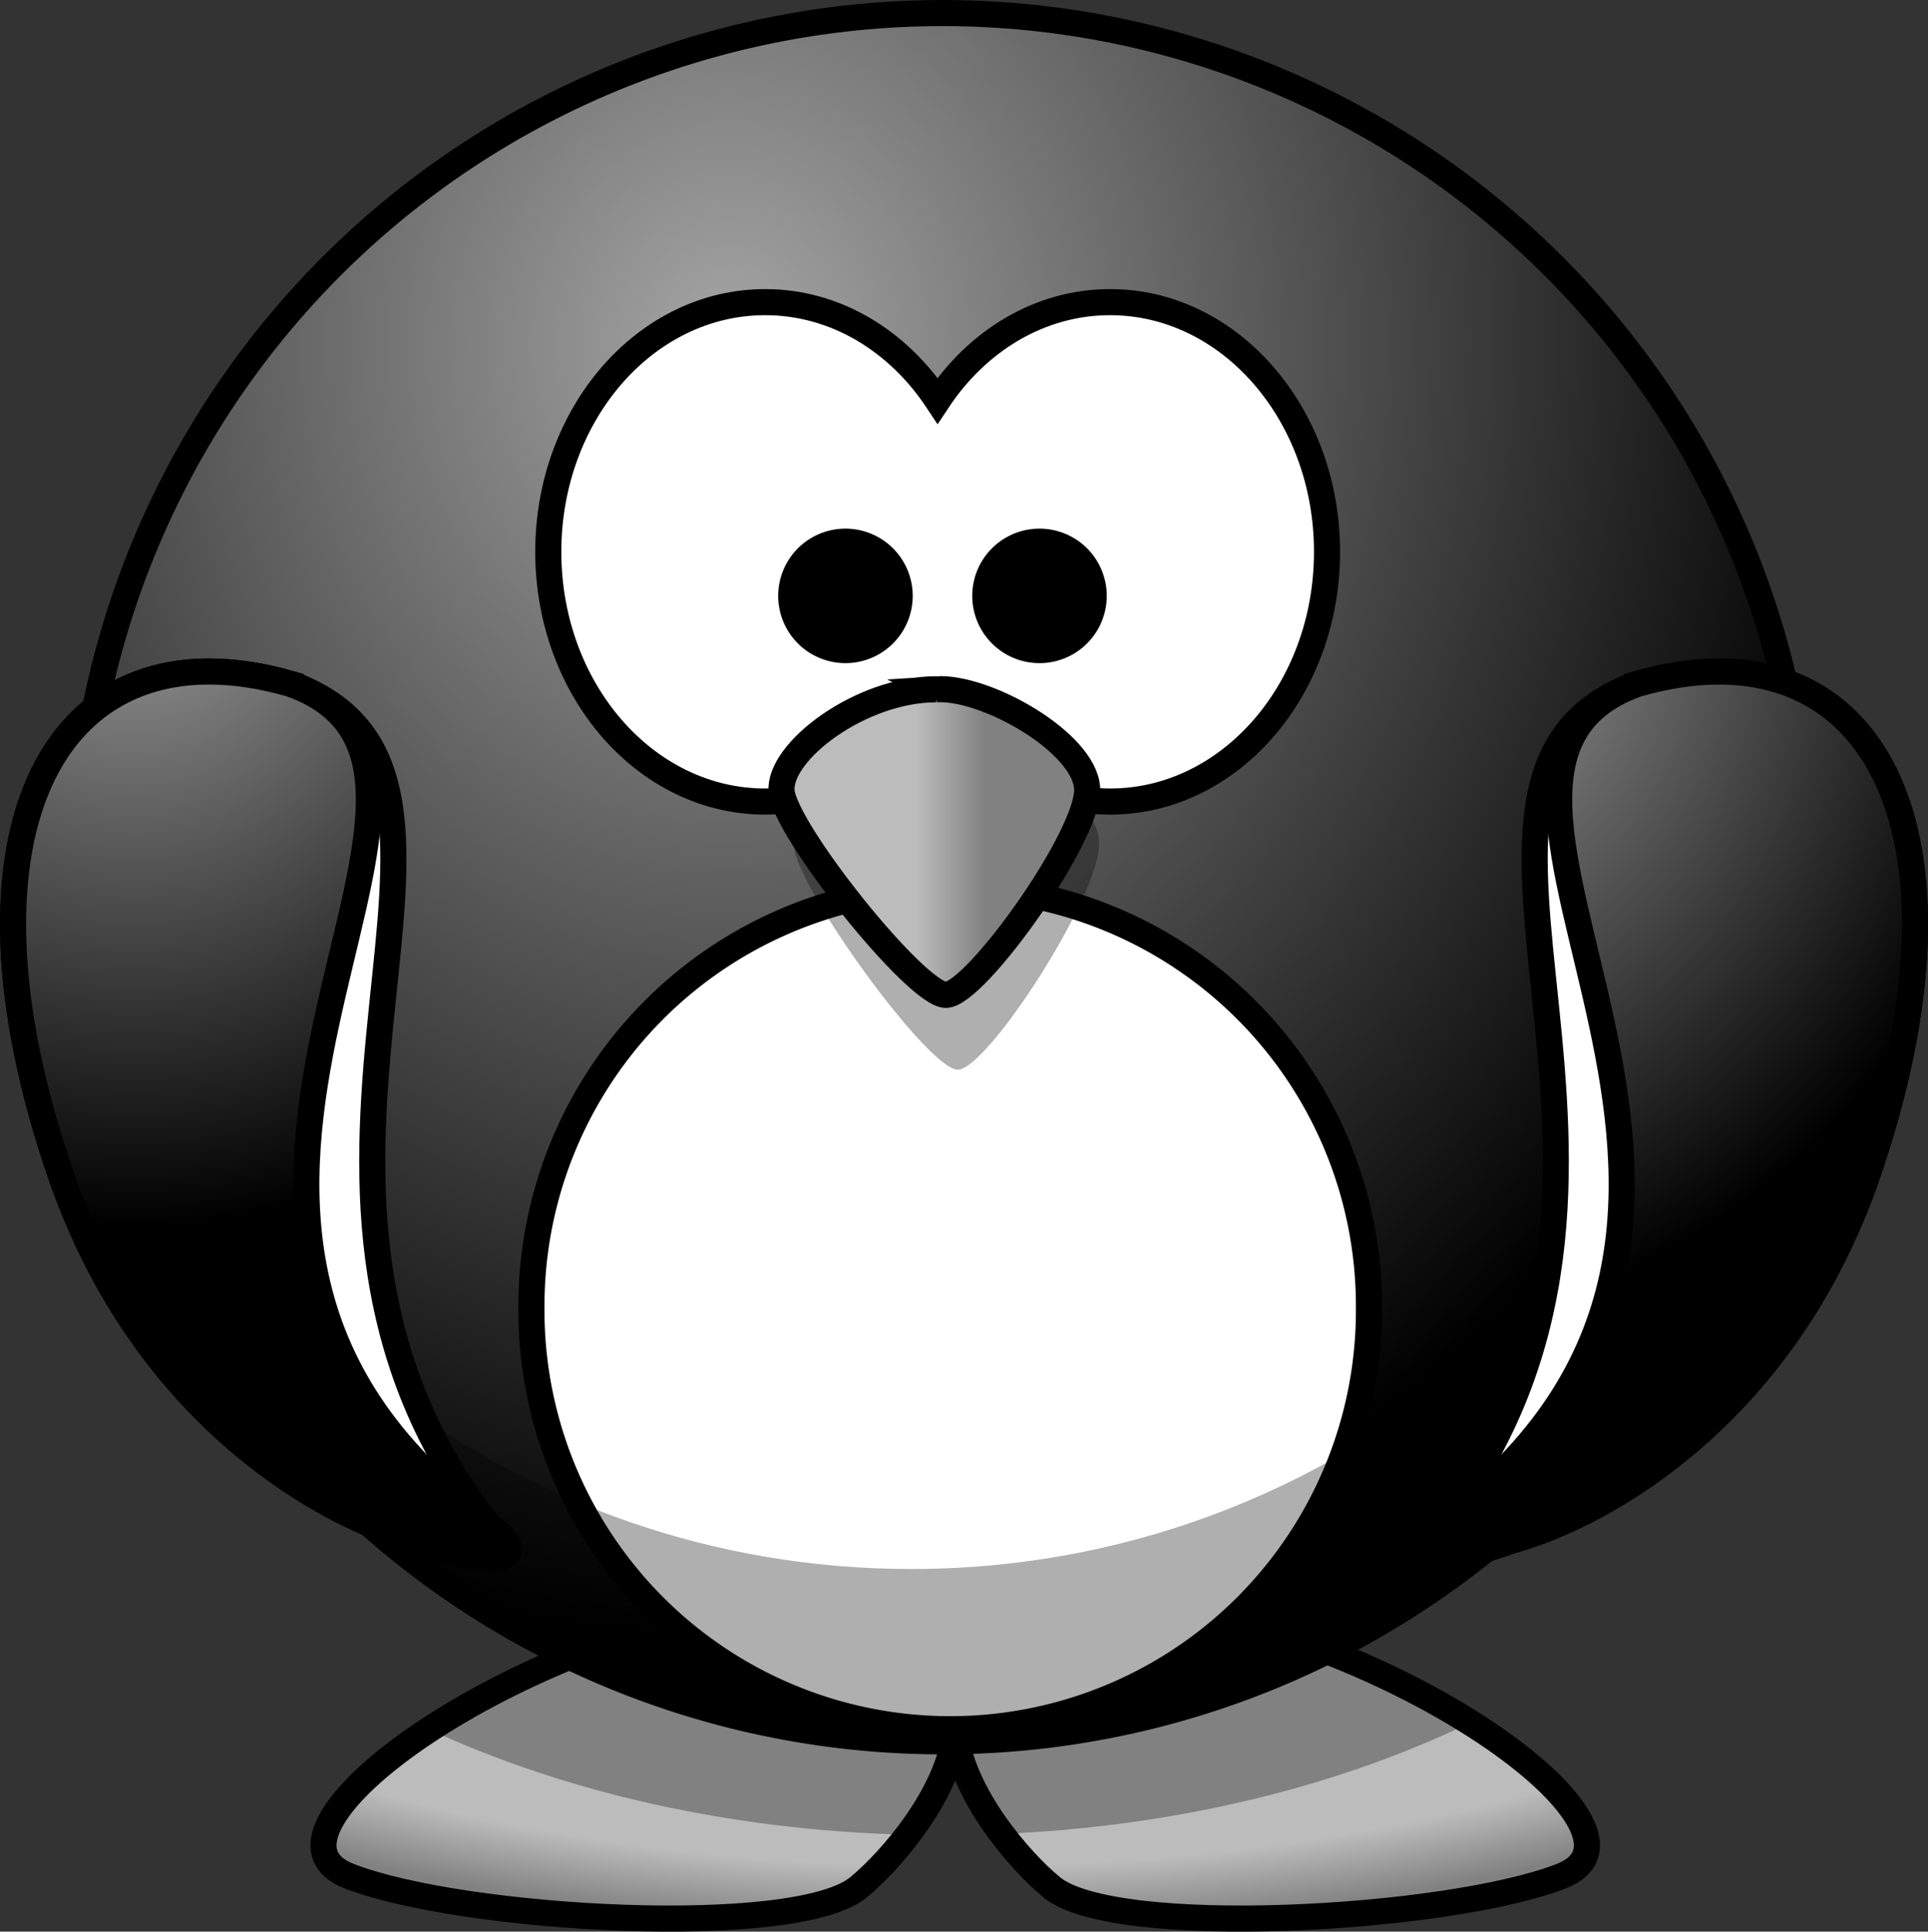 <?xml version="1.0" encoding="UTF-8" standalone="no"?>
<svg
   xmlns:dc="http://purl.org/dc/elements/1.1/"
   xmlns:cc="http://creativecommons.org/ns#"
   xmlns:rdf="http://www.w3.org/1999/02/22-rdf-syntax-ns#"
   xmlns:svg="http://www.w3.org/2000/svg"
   xmlns="http://www.w3.org/2000/svg"
   xmlns:xlink="http://www.w3.org/1999/xlink"
   xmlns:sodipodi="http://sodipodi.sourceforge.net/DTD/sodipodi-0.dtd"
   xmlns:inkscape="http://www.inkscape.org/namespaces/inkscape"
   viewBox="0 0 369.43 370.102"
   version="1.1"
   id="svg54"
   sodipodi:docname="Tux_logo.svg"
   inkscape:version="0.92.3 (2405546, 2018-03-11)">
  <rect x="0" y="0" width="369.43" height="370.102" fill="#333333" stroke="none"/>
  <sodipodi:namedview
     pagecolor="#ffffff"
     bordercolor="#666666"
     borderopacity="1"
     objecttolerance="10"
     gridtolerance="10"
     guidetolerance="10"
     inkscape:pageopacity="0"
     inkscape:pageshadow="2"
     inkscape:window-width="1920"
     inkscape:window-height="1016"
     id="namedview56"
     showgrid="false"
     inkscape:zoom="0.63766128"
     inkscape:cx="184.71523"
     inkscape:cy="185.05122"
     inkscape:window-x="0"
     inkscape:window-y="27"
     inkscape:window-maximized="1"
     inkscape:current-layer="svg54" />
  <defs
     id="defs22">
    <linearGradient
       id="a">
      <stop
         id="stop2"
         offset="0"
         stop-color="#a5a5a5" />
      <stop
         id="stop4"
         offset="1" />
    </linearGradient>
    <linearGradient
       gradientUnits="userSpaceOnUse"
       x2="359.47"
       x1="346.24"
       id="f">
      <stop
         id="stop7"
         offset="0"
         stop-color="#bcbcbc" />
      <stop
         id="stop9"
         offset="1"
         stop-color="#818181" />
    </linearGradient>
    <radialGradient
       gradientUnits="userSpaceOnUse"
       gradientTransform="matrix(-5.8291e-6 .894 -1.948 1.1251e-8 336.39 255.17)"
       r="123.55"
       cy="-8.88"
       cx="414.68"
       id="c">
      <stop
         id="stop12"
         offset="0"
         stop-color="#bcbcbc" />
      <stop
         id="stop14"
         offset=".887"
         stop-color="#bcbcbc" />
      <stop
         id="stop16"
         offset="1"
         stop-color="#818181" />
    </radialGradient>
    <radialGradient
       xlink:href="#a"
       gradientUnits="userSpaceOnUse"
       gradientTransform="matrix(0 -1.48 1.325 -3.8491e-6 -461.83 1155.7)"
       r="167.56"
       cy="582.85"
       cx="488.95"
       id="e" />
    <radialGradient
       xlink:href="#a"
       gradientUnits="userSpaceOnUse"
       gradientTransform="matrix(-2.8422e-8 -2.282 2.027 0 -1051.3 1276.7)"
       r="59.255"
       cy="615.6"
       cx="355.12"
       id="d" />
    <radialGradient
       xlink:href="#a"
       gradientUnits="userSpaceOnUse"
       gradientTransform="matrix(2.8422e-8 -2.282 -2.027 0 1762.1 1276.7)"
       r="59.255"
       cy="652.28"
       cx="347.68"
       id="b" />
    <radialGradient
       gradientUnits="userSpaceOnUse"
       gradientTransform="matrix(-5.8291e-6 .894 -1.948 1.1251e-8 336.39 255.17)"
       r="123.55"
       cy="-8.88"
       cx="414.68"
       id="c-443">
      <stop
         id="stop883"
         offset="0"
         stop-color="#bcbcbc" />
      <stop
         id="stop885"
         offset=".887"
         stop-color="#bcbcbc" />
      <stop
         id="stop887"
         offset="1"
         stop-color="#818181" />
    </radialGradient>
    <radialGradient
       xlink:href="#a-319"
       gradientUnits="userSpaceOnUse"
       gradientTransform="matrix(0 -1.48 1.325 -3.8491e-6 -461.83 1155.7)"
       r="167.56"
       cy="582.85"
       cx="488.95"
       id="e-710" />
    <linearGradient
       id="a-319">
      <stop
         id="stop891"
         offset="0"
         stop-color="#a5a5a5" />
      <stop
         id="stop893"
         offset="1" />
    </linearGradient>
    <linearGradient
       gradientUnits="userSpaceOnUse"
       x2="359.47"
       x1="346.24"
       id="f-209">
      <stop
         id="stop896"
         offset="0"
         stop-color="#bcbcbc" />
      <stop
         id="stop898"
         offset="1"
         stop-color="#818181" />
    </linearGradient>
    <radialGradient
       xlink:href="#a-700"
       gradientUnits="userSpaceOnUse"
       gradientTransform="matrix(-2.8422e-8 -2.282 2.027 0 -1051.3 1276.7)"
       r="59.255"
       cy="615.6"
       cx="355.12"
       id="d-20" />
    <linearGradient
       id="a-700">
      <stop
         id="stop902"
         offset="0"
         stop-color="#a5a5a5" />
      <stop
         id="stop904"
         offset="1" />
    </linearGradient>
    <radialGradient
       xlink:href="#a-323"
       gradientUnits="userSpaceOnUse"
       gradientTransform="matrix(2.8422e-8 -2.282 -2.027 0 1762.1 1276.7)"
       r="59.255"
       cy="652.28"
       cx="347.68"
       id="b-718" />
    <linearGradient
       id="a-323">
      <stop
         id="stop908"
         offset="0"
         stop-color="#a5a5a5" />
      <stop
         id="stop910"
         offset="1" />
    </linearGradient>
  </defs>
  <g
     id="g52"
     transform="translate(-170.66 -366.2)">
    <path
       id="path24"
       stroke-width="5"
       stroke="#000000"
       fill-rule="evenodd"
       fill="url(#c-443)"
       d="m318.91 673.34c-48.083 4.95-103.23 43.858-81.312 52.344s85.542 12.024 97.562 2.125c6.177-5.087 17.229-17.827 18.531-29.781 1.304 11.953 12.324 24.695 18.5 29.781 12.021 9.899 75.673 6.36 97.594-2.125s-33.229-47.394-81.312-52.344c-24.76 2.386-33.666 10.706-34.781 20.25-1.116-9.544-10.021-17.864-34.781-20.25z" />
    <path
       id="path26"
       fill-rule="evenodd"
       fill-opacity=".314"
       d="m148.25 307.16c-23.6 2.429-48.881 13.04-65.938 24.219 25.832 11.947 57.418 19.309 91.656 20.156 4.387-5.772 8.318-12.85 9.062-19.688 0.739 6.773 4.577 13.788 8.906 19.531 33.676-1.426 64.607-9.146 89.781-21.312-16.995-10.691-41.222-20.571-63.906-22.906-24.76 2.386-33.666 10.706-34.781 20.25-1.116-9.544-10.021-17.864-34.781-20.25z"
       transform="translate(170.66 366.2)" />
    <path
       id="path28"
       stroke-width="5"
       stroke-linecap="round"
       stroke="#000000"
       fill="url(#e-710)"
       d="m516.84 534.27a165.56 165.56 0 1 1 -331.13 0 165.56 165.56 0 1 1 331.13 0z" />
    <path
       id="path30"
       stroke-width="5"
       stroke-linecap="round"
       stroke="#000000"
       fill="#ffffff"
       d="m317.28 424.09c-22.935 0-41.562 21.434-41.562 47.844s18.628 47.844 41.562 47.844c13.478 0 25.439-7.41 33.031-18.875 7.592 11.473 19.579 18.875 33.062 18.875 22.935 0 41.562-21.434 41.562-47.844s-18.628-47.844-41.562-47.844c-13.482 0-25.47 7.404-33.062 18.875-7.593-11.462-19.555-18.875-33.031-18.875z" />
    <path
       id="path32"
       stroke-width="4.412"
       stroke-linecap="round"
       stroke="#000000"
       fill="#ffffff"
       d="m418.63 583.05a70.821 70.821 0 1 1 -141.64 0 70.821 70.821 0 1 1 141.64 0z"
       transform="matrix(1.133 0 0 1.133 -41.339 -43.746)" />
    <path
       id="path34"
       fill-opacity=".314"
       d="m339.66 122.03c0.336 4.305 0.531 8.641 0.531 13.031 0 91.391-74.202 165.56-165.59 165.56-75.42 0-139.07-50.513-159.03-119.53 6.659 85.301 78.03 152.53 165.03 152.53 91.391 0 165.59-74.171 165.59-165.56 0-15.971-2.305-31.416-6.531-46.031z"
       transform="translate(170.66 366.2)" />
    <path
       id="path36"
       fill-rule="evenodd"
       fill-opacity=".314"
       d="m352.3 506.61c-14.479 0-30.217 13.186-29.588 21.514s25.81 43.029 31.476 43.029 27.699-34.006 27.069-43.723-19.515-21.514-28.958-20.82z" />
    <path
       id="path38"
       stroke-width="5"
       stroke="#000000"
       fill-rule="evenodd"
       fill="url(#f-209)"
       d="m350.01 498.27c-14.479 0-30.217 11.961-29.588 19.515s25.81 39.03 31.476 39.03 27.699-30.847 27.069-39.66-19.515-19.515-28.958-18.886z" />
    <path
       id="path40"
       stroke-width="5"
       stroke-linecap="round"
       stroke="#000000"
       d="m340.57 487.37a10.387 10.387 0 1 1 -20.774 0 10.387 10.387 0 1 1 20.774 0z"
       transform="translate(2.477 -7)" />
    <path
       id="path42"
       stroke-width="5"
       stroke-linecap="round"
       stroke="#000000"
       d="m340.57 487.37a10.387 10.387 0 1 1 -20.774 0 10.387 10.387 0 1 1 20.774 0z"
       transform="translate(39.66 -7)" />
    <path
       id="path44"
       stroke-width="5"
       stroke="#000000"
       fill-rule="evenodd"
       fill="#ffffff"
       d="m226.4 497.25c48.111 17.3-14.163 94.143 37.819 161.19 9.608 12.393-57.868 2.091-81.723-66.585-23.198-66.786-1.132-107.54 43.904-94.607z" />
    <path
       id="path46"
       stroke-width="5"
       stroke="#000000"
       fill-rule="evenodd"
       fill="url(#d-20)"
       d="m226.4 497.25c48.111 17.3-42.588 102.12 37.819 161.19 22.626 16.622-57.868 2.091-81.723-66.585-23.198-66.786-1.132-107.54 43.904-94.607z" />
    <path
       id="path48"
       stroke-width="5"
       stroke="#000000"
       fill-rule="evenodd"
       fill="#ffffff"
       d="m484.36 497.25c-48.111 17.3 14.163 94.143-37.819 161.19-9.608 12.393 57.868 2.091 81.723-66.585 23.198-66.786 1.132-107.54-43.904-94.607z" />
    <path
       id="path50"
       stroke-width="5"
       stroke="#000000"
       fill-rule="evenodd"
       fill="url(#b-718)"
       d="m484.36 497.25c-48.111 17.3 42.588 102.12-37.819 161.19-22.626 16.622 57.868 2.091 81.723-66.585 23.198-66.786 1.132-107.54-43.904-94.607z" />
  </g>
</svg>
